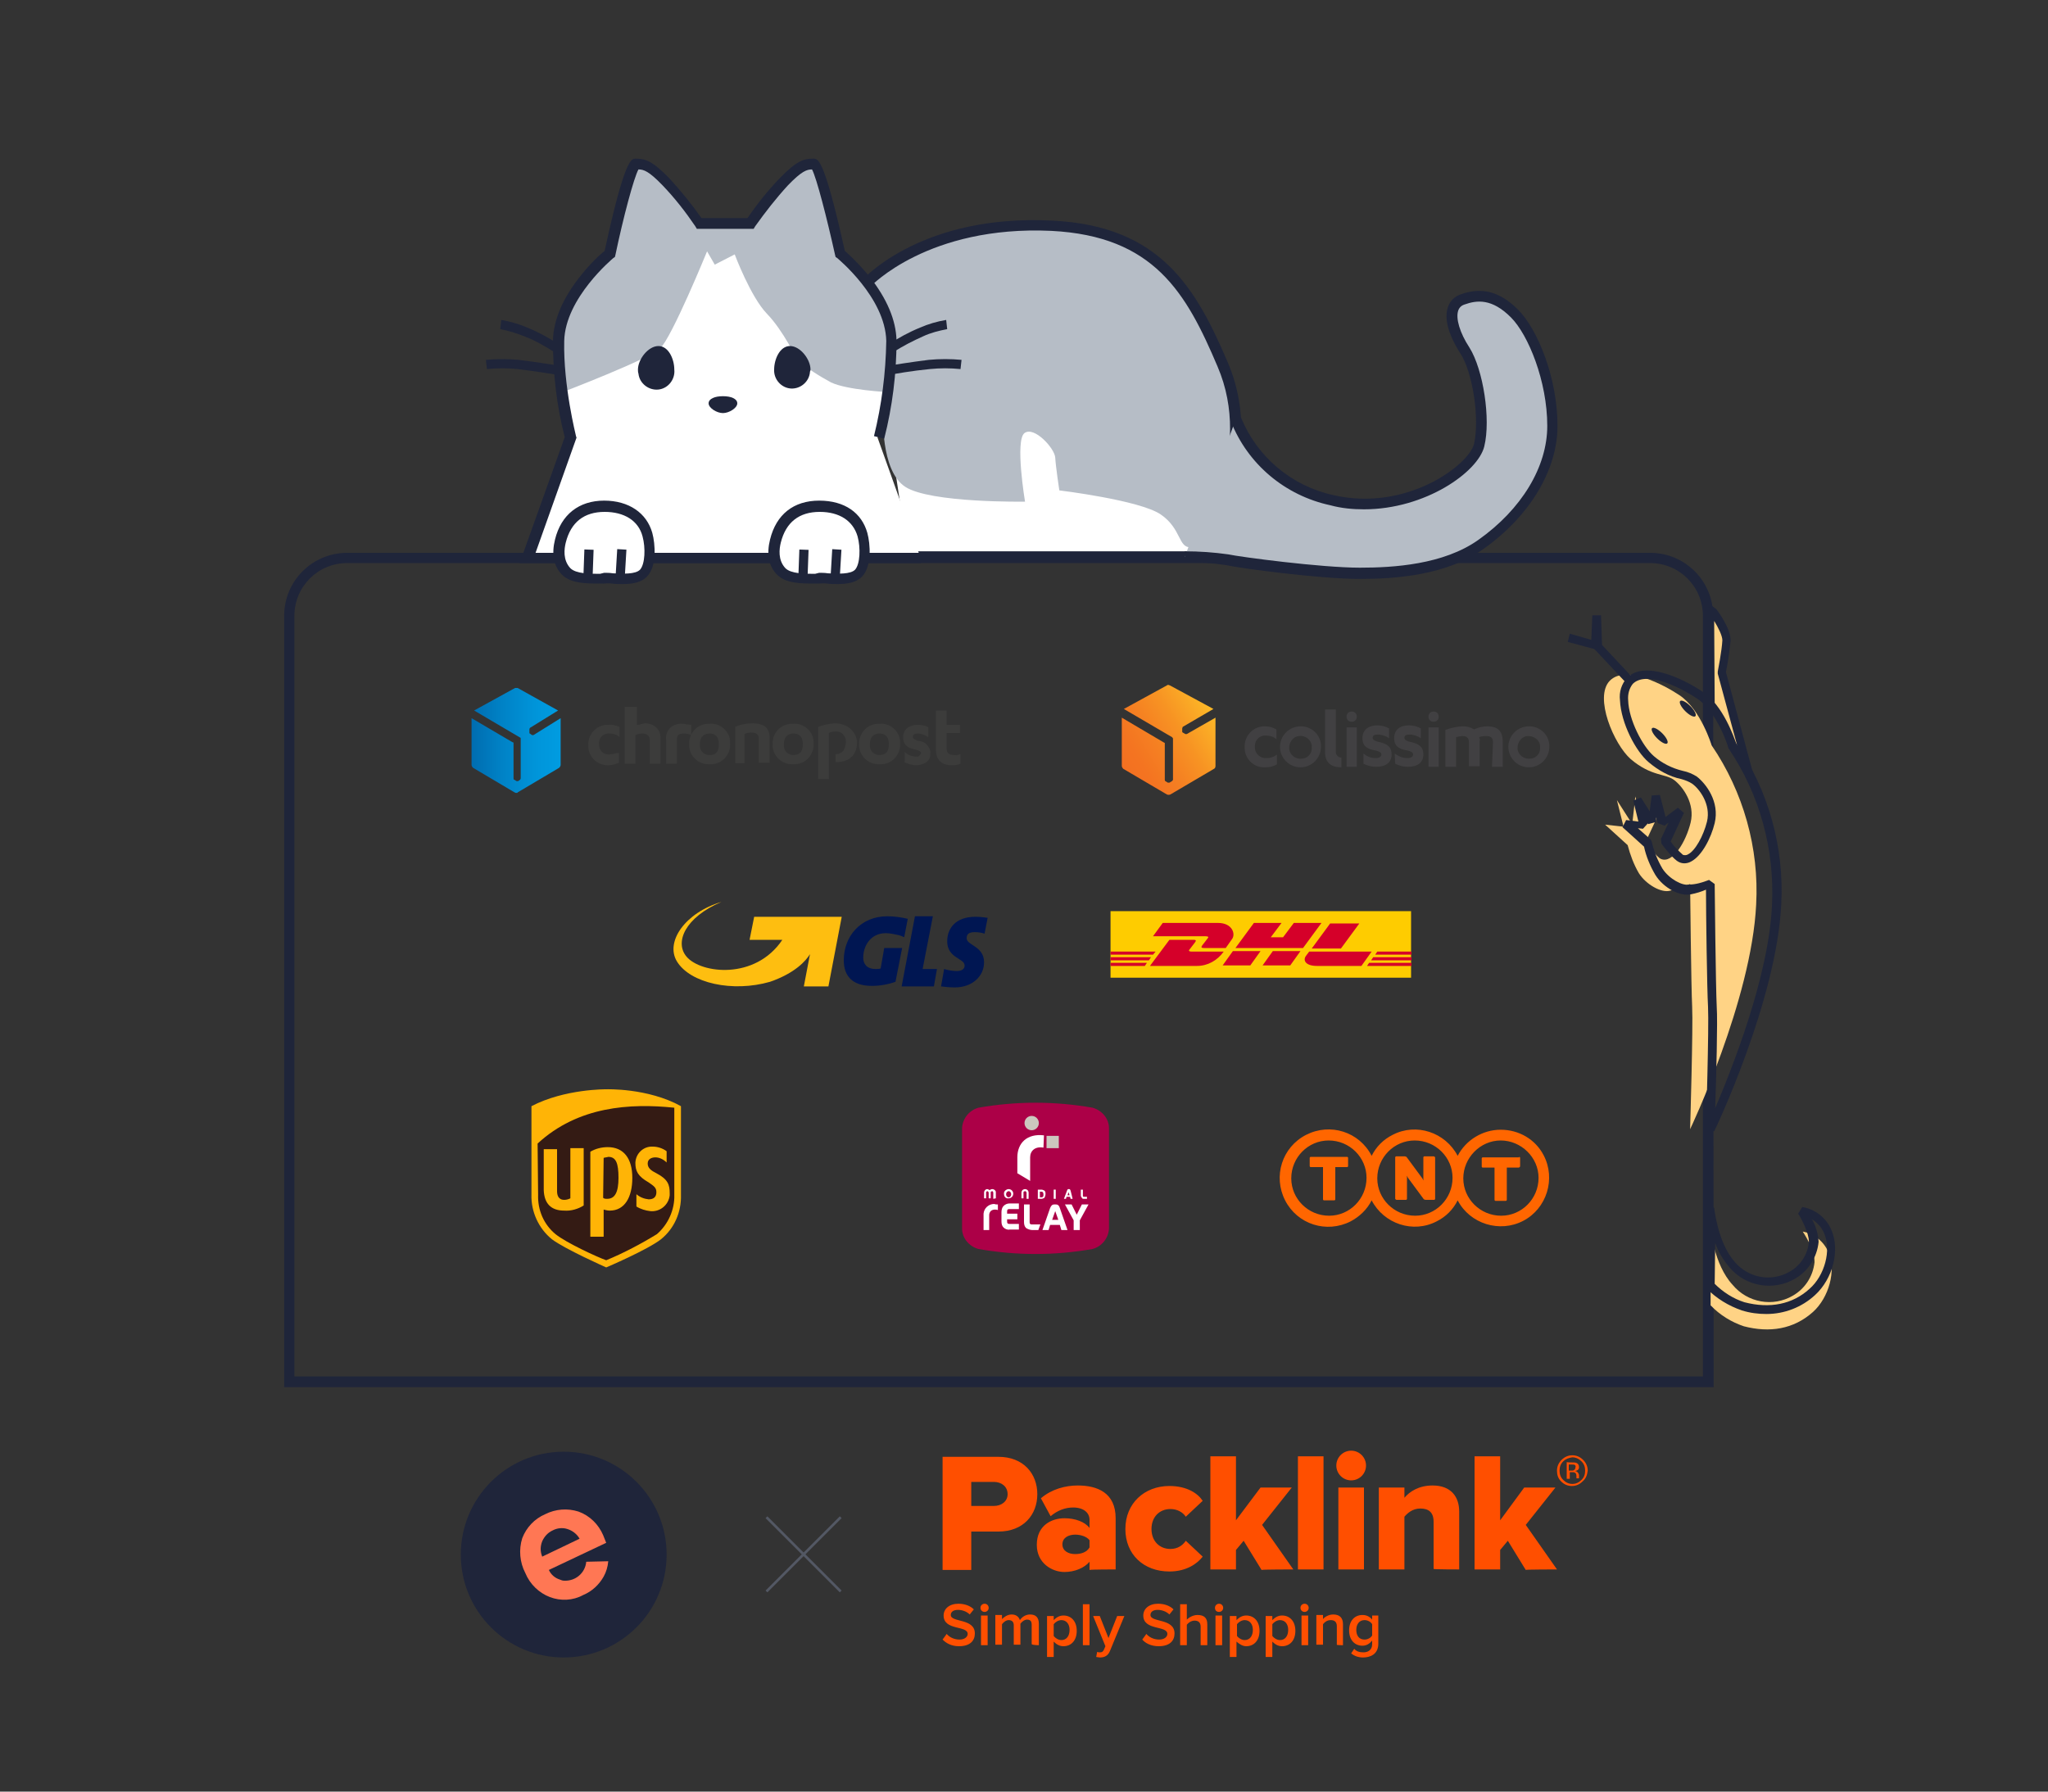 <?xml version="1.0" encoding="utf-8"?>
<!-- Generator: Adobe Illustrator 24.0.1, SVG Export Plug-In . SVG Version: 6.00 Build 0)  -->
<svg version="1.1" id="Calque_1" xmlns="http://www.w3.org/2000/svg" xmlns:xlink="http://www.w3.org/1999/xlink" x="0px" y="0px"
	 viewBox="0 0 400 350" style="enable-background:new 0 0 400 350;" xml:space="preserve">
<rect x="0" y="0" width="400" height="350" fill="#333333" stroke="none"/>
<style type="text/css">
	.st0{fill:#1F253A;}
	.st1{fill:#FFFFFF;}
	.st2{fill:#B6BDC6;}
	.st3{fill:none;}
	.st4{fill:#FFD385;}
	.st5{fill:url(#Shape_1_);}
	.st6{fill:#3C3C3B;}
	.st7{fill:#FF6600;}
	.st8{fill:#341B14;}
	.st9{fill:#FFB406;}
	.st10{fill:#AC0047;}
	.st11{fill:#CCC7BE;}
	.st12{fill:#FECC00;}
	.st13{fill:#D50029;}
	.st14{fill:url(#SVGID_1_);}
	.st15{fill:#414042;}
	.st16{fill:#001652;}
	.st17{fill-rule:evenodd;clip-rule:evenodd;fill:#001652;}
	.st18{fill-rule:evenodd;clip-rule:evenodd;fill:#FEBE10;}
	.st19{fill:#FF7754;}
	.st20{fill:none;stroke:#535864;stroke-width:0.5;stroke-miterlimit:10;}
	.st21{fill-rule:evenodd;clip-rule:evenodd;fill:#FF4F00;}
</style>
<title>service-expedition-boxtal</title>
<path class="st0" d="M334.7,271H55.5V120.3c0-6.8,5.5-12.3,12.3-12.3h254.5c6.8,0,12.3,5.5,12.3,12.3L334.7,271z M57.5,268.9h275.1
	V120.3c0-5.7-4.6-10.3-10.3-10.3H67.8c-5.7,0-10.3,4.6-10.3,10.3L57.5,268.9z"/>
<g id="chat">
	<path class="st0" d="M108.3,68.8c-1.9-1.2-3.8-2.3-5.9-3.1c-1.5-0.6-3.1-1.1-4.7-1.4l0.2-1.8c1.7,0.3,3.5,0.8,5.1,1.5
		c2.2,0.9,4.2,2,6.2,3.3L108.3,68.8z"/>
	<path class="st0" d="M108.7,73.2c0,0-4.3-0.7-7.6-1.1c-2-0.2-4-0.2-6,0l-0.2-1.8c2.1-0.2,4.3-0.2,6.4,0c3.3,0.4,7.6,1.1,7.7,1.1
		L108.7,73.2z"/>
	<path class="st1" d="M169.3,55.3c0,0,11.3-12.4,36.2-11.2c20.5,1,27.1,12.3,33.4,27.1c8,18.9-5.6,37.6-5.6,37.6h-55.9"/>
	<path class="st2" d="M172.5,80.8c0,0-0.6,11.1,4.3,14.3s23.4,2.9,23.4,2.9s-2-12-0.1-13.4s5.9,3,6,4.8s0.8,6.4,0.8,6.4
		s15.7,1.9,19.8,4.7s3.4,6.6,5.9,6.4s11.1-19.1,8.5-27.8s-4.8-17-10-22.6S218,45,209.5,44.4s-19-0.4-27.2,3.2c-4.7,2-9,4.6-13,7.7
		c0,0,3.3,3.5,4.1,7c0.8,4.2,1,8.4,0.5,12.6C173.4,77.7,172.5,80.8,172.5,80.8z"/>
	<path class="st0" d="M233.7,109.8h-56.5v-2.1h55.4c1.9-2.8,12.3-19.6,5.2-36.1c-6.1-14.4-12.4-25.5-32.5-26.5
		C181.3,44,170.1,55.9,170,56l-1.5-1.4c0.5-0.5,11.9-12.8,37-11.5c21.2,1,28.1,13.2,34.3,27.7c8.2,19.2-5.2,37.8-5.8,38.6
		L233.7,109.8z"/>
	<path id="corps" class="st1" d="M179.8,109l-8.4-23.5c1.6-6.2,2.4-12.5,2.4-18.9c-0.2-9-10-17-10-17s-3.8-17.5-5.1-17.5
		s-2.4-0.1-5.8,3.5c-2.4,2.5-4.5,5.3-6.5,8.1h-10.1c-1.9-2.9-4.1-5.6-6.5-8.1c-3.4-3.5-4.5-3.5-5.8-3.5S119,49.5,119,49.5
		s-9.8,7.9-10,17c0,6.4,0.8,12.7,2.4,18.9L103,109H179.8z"/>
	<path class="st2" d="M109.9,76.6c0,0,16.7-6.4,19-8.5s9.2-19,9.2-19l1.5,2.6l3.9-2c0,0,3.1,8.3,6.3,11.6s5.9,9,5.9,9
		c2,1.7,4.2,3.1,6.6,4.4c3.1,1.5,11.1,1.9,11.1,1.9s0.8-8.4,0.3-11.5s-3.6-9.5-6.3-12s-3-2.6-3.5-3.5s-2.3-10.2-2.9-11.9
		s-1.1-5.8-2.8-5.6c-1.7,0.2-6.6,4.9-7.9,6.5s-3.8,5.1-3.8,5.1h-10.1c0,0-4.4-6-6-7.7s-4-4.1-5.8-3.9c-1.8,0.2-2.5,5.1-2.8,6.1
		S119,49.5,119,49.5s-5.6,5.2-7.5,8.9c-1.8,3.5-2.6,7.5-2.4,11.5C109.4,73.1,109.9,76.6,109.9,76.6z"/>
	<path class="st0" d="M179.8,110h-78.3l8.8-24.6c-1.6-6.2-2.3-12.5-2.3-18.9c0.1-4,1.9-8.2,5.3-12.5c1.4-1.8,3-3.5,4.8-5
		c3.9-18,5.2-18,6-18h0.1c1.7,0,3.1,0.3,6.5,3.8c2.3,2.5,4.4,5.1,6.3,7.8h9c1.9-2.8,4-5.4,6.3-7.8c3.4-3.5,4.8-3.8,6.5-3.8h0.1
		c0.9,0,2.1,0,6.1,18c1.7,1.5,3.3,3.2,4.8,5c3.4,4.3,5.2,8.5,5.3,12.5c0,6.5-0.8,12.9-2.4,19.2l-2-0.5c1.5-6.1,2.3-12.3,2.4-18.6
		c-0.2-8.5-9.5-16.1-9.6-16.2l-0.3-0.2l-0.1-0.4c-1.6-7.2-3.6-15-4.5-16.7c-1,0-2,0.3-4.7,3.1c-2.3,2.5-4.4,5.2-6.4,8l-0.3,0.5
		h-11.1l-0.3-0.5c-1.9-2.8-4-5.5-6.4-8c-2.7-2.8-3.7-3.1-4.7-3.1c-0.9,1.6-3,9.5-4.5,16.7l-0.1,0.4l-0.3,0.2
		c-0.1,0.1-9.4,7.8-9.6,16.2c-0.2,8.8,2.3,18.5,2.3,18.6l0.1,0.3l-8,22.5h75.4L179.8,110z"/>
	<path class="st0" d="M174.5,68.8l-1-1.5c2-1.3,4-2.4,6.2-3.3c1.6-0.7,3.3-1.2,5.1-1.5l0.2,1.8c-1.6,0.3-3.2,0.7-4.7,1.4
		C178.3,66.6,176.3,67.6,174.5,68.8z"/>
	<path class="st0" d="M174.1,73.2l-0.3-1.8c0,0,4.3-0.7,7.6-1.1c2.1-0.2,4.3-0.2,6.4,0l-0.2,1.8c-2-0.2-4-0.2-6,0
		C178.4,72.4,174.2,73.1,174.1,73.2z"/>
	<g id="oeil-droit-chat">
		<path id="pupille" class="st0" d="M124.6,72.2c0-2,2-4.6,4-4.6s3.1,2.6,3.1,4.6c0.2,1.9-1.2,3.7-3.1,3.9c-1.9,0.2-3.7-1.2-3.9-3.1
			C124.6,72.7,124.6,72.4,124.6,72.2L124.6,72.2z"/>
	</g>
	<g id="oeil-droit-chat-2">
		<path id="pupille-2" class="st0" d="M158.3,72.2c0-2-2-4.6-4-4.6s-3.1,2.6-3.1,4.6c-0.1,1.9,1.4,3.6,3.3,3.7
			c1.9,0.1,3.6-1.4,3.7-3.3C158.3,72.4,158.3,72.3,158.3,72.2L158.3,72.2z"/>
	</g>
	<path class="st0" d="M138.4,78.8c0-0.9,1.2-1.4,2.8-1.4s2.8,0.5,2.8,1.4s-1.6,1.9-2.8,1.9S138.4,79.7,138.4,78.8z"/>
	<path class="st2" d="M231.4,108.8c2.8,0,5.5,0.2,8.3,0.6c2.6,0.6,18.3,2.6,25.9,2.6s16.9-0.8,23.7-5.6c8.2-5.8,14-14.3,14-23.1
		s-3.7-18.2-7.4-21.9s-6.8-4-10.2-2.8s-2.2,5.9,0.4,10s4,13.6,2.8,18.5s-14.3,14.1-28.9,10.7c-8.4-1.8-15.4-7.7-18.7-15.7"/>
	<path class="st0" d="M265.6,113.1c-7.8,0-23.6-2.1-26.1-2.7c-2.7-0.4-5.4-0.6-8.1-0.6v-2.1c2.8,0,5.7,0.2,8.5,0.6
		c2.3,0.5,18.1,2.6,25.7,2.6c6.6,0,16.3-0.6,23.1-5.4c8.5-6,13.5-14.3,13.5-22.3c0-8.7-3.7-17.8-7.1-21.2c-3.7-3.7-6.6-3.4-9.1-2.5
		c-0.6,0.2-1,0.6-1.2,1.2c-0.5,1.5,0.3,4.3,2.2,7.2c2.7,4.3,4.2,14,2.9,19.3c-1.2,5-11.5,12.3-23.5,12.3c-2.2,0-4.4-0.2-6.6-0.8
		c-8.8-1.9-16.1-8-19.4-16.4l2-0.7c3.1,7.6,9.8,13.3,17.9,15.1c14.5,3.4,26.7-6,27.6-10c1.1-4.8-0.2-13.9-2.7-17.7
		c-1.1-1.7-3.5-5.9-2.4-9c0.4-1.2,1.3-2.1,2.5-2.5c4.2-1.5,7.7-0.5,11.2,3c3.8,3.8,7.7,13.3,7.7,22.7c0,8.6-5.4,17.6-14.4,24
		C282.6,112.4,272.5,113.1,265.6,113.1z"/>
	<path class="st1" d="M109.4,105.6c1.1-4.2,3.9-6.8,8.6-6.8s7.5,2.4,8.4,5.6c0.6,2.2,0.7,6-0.7,7.5s-5.4,1-7.8,1s-5.8,0.2-7.4-1.4
		C109.2,109.9,108.8,107.7,109.4,105.6z"/>
	<path class="st0" d="M121.6,114.1c-0.7,0-1.4,0-2.1-0.1s-1.1,0-1.6,0h-0.8c-2.5,0-5.6,0-7.3-1.7s-2.1-4.1-1.4-6.9l0,0
		c1.2-4.9,4.7-7.6,9.6-7.6c4.8,0,8.3,2.4,9.4,6.3c0.6,2.2,0.9,6.5-1,8.5C125.3,113.8,123.5,114.1,121.6,114.1z M118,111.9
		c0.5,0,1.1,0,1.7,0.1c2,0.1,4.4,0.2,5.3-0.7c1-1.1,1.1-4.3,0.5-6.5c-0.8-3.1-3.6-4.8-7.4-4.8c-4,0-6.6,2-7.6,6
		c-0.3,1.2-0.6,3.4,0.9,5c1.1,1.1,3.8,1.1,5.8,1.1L118,111.9z"/>
	<path class="st1" d="M151.4,105.6c1.1-4.2,3.9-6.8,8.6-6.8s7.5,2.4,8.4,5.6c0.6,2.2,0.7,6-0.7,7.5s-5.4,1-7.8,1s-5.8,0.2-7.4-1.4
		C151.2,109.9,150.8,107.7,151.4,105.6z"/>
	<path class="st0" d="M163.6,114.1c-0.7,0-1.4,0-2.1-0.1s-1.1,0-1.6,0h-0.8c-2.5,0-5.6,0-7.3-1.7s-2.1-4.1-1.4-6.9l0,0
		c1.2-4.9,4.6-7.6,9.6-7.6s8.3,2.4,9.4,6.3c0.6,2.2,0.9,6.5-1,8.5C167.3,113.8,165.5,114.1,163.6,114.1z M160,111.9
		c0.5,0,1.1,0,1.7,0.1c2,0.1,4.4,0.2,5.3-0.7c1-1.1,1.1-4.3,0.5-6.5c-0.9-3.1-3.6-4.8-7.4-4.8c-4,0-6.6,2-7.6,6
		c-0.3,1.2-0.6,3.4,0.9,5c1.1,1.1,3.8,1.1,5.8,1.1L160,111.9z"/>
	<line class="st3" x1="115.1" y1="107.4" x2="114.9" y2="112.9"/>
	
		<rect x="112.2" y="109.2" transform="matrix(3.629491e-02 -0.999 0.999 3.629491e-02 0.772 221.057)" class="st0" width="5.6" height="1.8"/>
	<line class="st3" x1="121.4" y1="107.4" x2="121.1" y2="112.9"/>
	
		<rect x="118.5" y="109.3" transform="matrix(5.948066e-02 -0.998 0.998 5.948066e-02 4.089 224.622)" class="st0" width="5.6" height="1.8"/>
	<line class="st3" x1="157.1" y1="107.4" x2="156.9" y2="112.9"/>
	
		<rect x="154.2" y="109.2" transform="matrix(3.629491e-02 -0.999 0.999 3.629491e-02 41.234 263.031)" class="st0" width="5.6" height="1.8"/>
	<line class="st3" x1="163.4" y1="107.4" x2="163.1" y2="112.9"/>
	
		<rect x="160.5" y="109.3" transform="matrix(5.948066e-02 -0.998 0.998 5.948066e-02 43.585 266.55)" class="st0" width="5.6" height="1.8"/>
</g>
<g id="lezard">
	<path class="st4" d="M341.7,151.4l-5.4-20c0.4-2,0.7-4.1,0.9-6.2c0.1-2-2.6-5.6-2.6-5.6l-0.7-0.5l0.1,18.5"/>
	<path class="st0" d="M340.9,151.6l-5.4-20v-0.4c0,0,0.8-4.1,0.9-6.1c0-0.9-0.8-2.5-1.6-3.8l0.1,16.3h-1.7l-0.1-18.5l1.3-0.7
		l0.7,0.5l0.2,0.2c0.3,0.4,2.8,3.8,2.7,6.1c-0.2,2-0.5,4.1-0.9,6.1l5.3,19.8L340.9,151.6z"/>
	<path class="st4" d="M334.3,145.6c0,0-2.1-7-6.3-9.8c-3-2-10.5-6-13.6-2.8s0.8,12.4,4.1,15.3c4,3.4,6.8,2.8,8.5,4.1
		s4.1,4.6,3.2,8.3s-3.5,8.1-5.8,7.1c-0.8-0.3-3-3.3-3-3.3l2.8-6l-3.4,2.6l-1.4-5.5l-0.6,5.4l-3-4.7l1.3,5.2l-3.6-0.4l4.4,4
		c0.5,1.9,1.2,3.8,2.2,5.5c1.4,2.2,4.4,3.9,6.1,3.4c1.3-0.4,2.6-0.8,3.9-1.3c0,0,0.2,20.1,0.4,24s-0.4,23.9-0.4,23.9
		s12-25.2,12.9-43.9C343.6,165.7,340.5,154.7,334.3,145.6z"/>
	<path class="st0" d="M334.8,221l-1.6-0.4c0-0.2,0.6-20,0.4-23.9c-0.2-3.4-0.4-18.4-0.4-22.9c-0.9,0.4-1.9,0.7-2.9,0.9
		c-2.1,0.5-5.4-1.2-7-3.8c-1-1.7-1.8-3.6-2.2-5.5l-4.2-3.8l0.7-1.4l2.4,0.3l-1-4.1l1.5-0.6l1.7,2.7l0.4-3.1l1.6-0.1l1.1,4.3l2.4-1.8
		l1.2,1l-2.6,5.6c0.7,1,1.5,1.8,2.4,2.6c0.3,0.1,0.7,0.1,1-0.1c1.4-0.7,3-3.6,3.7-6.4c0.8-3.4-1.5-6.4-2.9-7.4
		c-0.6-0.4-1.4-0.7-2.1-0.9c-2.4-0.5-4.5-1.7-6.4-3.3c-2.5-2.1-5.4-7.6-5.6-12.1c-0.2-1.6,0.3-3.2,1.4-4.4
		c3.4-3.4,10.8,0.1,14.7,2.7c4.1,2.7,6.2,9.1,6.6,10.1c6.3,9.2,9.4,20.3,8.8,31.5C347,195.4,335,220.7,334.8,221z M333.8,171.9
		l1.1,0.8c0,0.2,0.2,20.1,0.4,24c0.2,2.8-0.1,13.7-0.3,19.8c3.3-7.8,10.5-25.8,11.1-39.8c0.5-10.8-2.4-21.5-8.5-30.5l-0.1-0.3
		c0-0.1-2.1-6.8-6-9.4s-10.1-5.4-12.6-2.9c-0.7,0.9-1,2-0.9,3.2c0.1,3.8,2.8,9,5,10.9c1.6,1.4,3.6,2.4,5.7,2.9
		c1,0.2,1.9,0.6,2.7,1.1c1.8,1.4,4.5,4.9,3.5,9.1c-0.7,2.9-2.5,6.4-4.6,7.5c-0.7,0.4-1.6,0.5-2.4,0.1c-0.9-0.4-2.7-2.6-3.4-3.6
		l-0.1-0.9l1.5-3.2l-0.8,0.6l-1.3-0.5l-0.3-1.1l-0.1,0.9l-1.5,0.4l-0.1-0.2v0.1l-0.9,1l-1-0.1l2.5,2.2l0.2,0.4
		c0.4,1.8,1.1,3.6,2.1,5.3c1.3,2,3.9,3.4,5.2,3.1C331.2,172.8,332.5,172.4,333.8,171.9L333.8,171.9z"/>
	<path class="st4" d="M334.1,239.9c0,0,0.6,7.1,4.3,11.1c2.9,3.5,7.9,4.4,11.8,2.1c2.4-1.4,3.9-3.8,4.2-6.5c0.1-2.5-2.3-6-2.3-6
		c2.2,0.4,4.1,1.9,5,4c1.6,3.6,0.1,8.9-3,11.7c-3.8,3.4-8.5,4.1-13.5,2.8c-2.4-0.8-4.7-2.2-6.5-4.1L334.1,239.9z"/>
	<path class="st0" d="M345,256.7c-1.6,0-3.2-0.2-4.8-0.7c-2.6-0.9-4.9-2.3-6.9-4.3l-0.2-0.6V236l1.7-0.1c0,0.1,0.7,6.9,4,10.6
		c2.7,3.2,7.2,4,10.8,1.9c2.1-1.2,3.5-3.4,3.7-5.8c0-1.8-1.5-4.6-2.1-5.5l0.8-1.3c2.5,0.4,4.7,2.1,5.7,4.5c1.7,3.9,0.3,9.5-3.2,12.7
		C351.9,255.4,348.5,256.7,345,256.7z M334.9,250.8c1.6,1.6,3.6,2.9,5.8,3.6c5,1.3,9.4,0.4,12.7-2.6c3-2.6,4.3-7.6,2.9-10.8
		c-0.5-1.2-1.3-2.1-2.4-2.8c0.8,1.4,1.2,2.9,1.3,4.4c-0.3,3-2,5.7-4.6,7.2c-4.3,2.5-9.7,1.5-12.8-2.2c-1.2-1.4-2.2-3-2.8-4.8
		L334.9,250.8z"/>
	<polygon class="st0" points="317.5,133.3 311.5,126.9 311.4,126.8 311.4,126.8 306.2,125.4 306.6,123.8 310.8,125 311,120.2 
		312.7,120.2 312.9,126 318.7,132.2 	"/>
	
		<ellipse transform="matrix(0.707 -0.707 0.707 0.707 -6.652 271.353)" class="st0" cx="324.2" cy="143.7" rx="0.7" ry="2.1"/>
	
		<ellipse transform="matrix(0.707 -0.707 0.707 0.707 -1.301 273.68)" class="st0" cx="329.7" cy="138.4" rx="0.7" ry="2.1"/>
</g>
<g id="_01_Particles_02_Logos_Carriers_Default_chronopost-2">
	<g id="chronopost">
		
			<linearGradient id="Shape_1_" gradientUnits="userSpaceOnUse" x1="-829.781" y1="1336.007" x2="-829.011" y2="1336.007" gradientTransform="matrix(22.83 0 0 27.39 19035.91 -36448.57)">
			<stop  offset="0" style="stop-color:#006CAF"/>
			<stop  offset="0.33" style="stop-color:#0081C5"/>
			<stop  offset="0.73" style="stop-color:#0095DA"/>
			<stop  offset="1" style="stop-color:#009CE1"/>
		</linearGradient>
		<path id="Shape" class="st5" d="M104.2,143.6h-0.3l-0.4-0.3c-0.1,0-0.1-0.1-0.1-0.1l0,0l0,0v-0.7c0-0.1,0-0.1,0.1-0.3l5.5-3.4
			l-7.9-4.4h-0.5l-8,4.4l9,5.3c0.1,0,0.1,0.1,0.1,0.3v7.6c0,0.1,0,0.1-0.1,0.3l-0.4,0.3h-0.3l-0.5-0.3c-0.1,0-0.1-0.1-0.1-0.3v-6.8
			c0-0.1,0-0.1-0.1-0.2c0,0-0.1,0-0.1,0l0,0l-8-4.7v9.1c0,0.2,0.1,0.4,0.3,0.6l8.1,4.8c0.1,0,0.1,0.1,0.3,0.1s0.3,0,0.3-0.1l8.1-4.8
			c0.2-0.2,0.3-0.4,0.3-0.6v-9.1L104.2,143.6"/>
		<g>
			<path class="st6" d="M186.3,147.5c-0.9,0-1.4-0.4-1.4-1.2v-3.1h2.6v-1.6h-2.6v-2.8h-2.1v7.6c0,2.1,1.1,3.1,3.2,3.1
				c0.6,0,1.1-0.1,1.6-0.3v-1.9C187.2,147.5,186.7,147.6,186.3,147.5z"/>
			<path class="st6" d="M138.6,141.4h-0.4c-2.1,0.1-3.7,1.9-3.6,4c0,0.1,0,0.2,0,0.3c0,0,0,0,0,0c0.1,2.1,1.9,3.7,4,3.6h0.4
				c2.1-0.1,3.7-1.9,3.6-4c0-0.1,0-0.2,0-0.4c0,0,0,0,0-0.1C142.5,142.9,140.7,141.2,138.6,141.4z M138.6,147.5h-0.2
				c-1.1-0.1-1.8-1-1.7-2.1c0-1.4,0.7-2.1,1.9-2.1h0c1.2,0,1.8,0.7,1.8,2.1S139.9,147.5,138.6,147.5z"/>
			<path class="st6" d="M154.9,141.4h-0.4c-2.1,0.1-3.7,1.9-3.6,4c0,0.1,0,0.2,0,0.3c0,0,0,0,0,0c0.1,2.1,1.9,3.7,4,3.6h0.4
				c2.1-0.1,3.7-1.9,3.6-4c0-0.1,0-0.2,0-0.4c0,0,0,0,0-0.1C158.8,142.9,157,141.2,154.9,141.4z M155,147.5h-0.2
				c-1.1-0.1-1.8-1-1.7-2.1c0-1.4,0.7-2.1,1.9-2.1h0c1.2,0,1.8,0.7,1.8,2.1S156.2,147.5,155,147.5z"/>
			<path class="st6" d="M171.8,141.4h-0.4c-2.1,0.1-3.7,1.9-3.6,4c0,0.1,0,0.2,0,0.3c0,0,0,0,0,0c0.1,2.1,1.9,3.7,4,3.6h0.4
				c2.1-0.1,3.7-1.9,3.6-4c0-0.1,0-0.2,0-0.4c0,0,0,0,0-0.1C175.7,142.9,173.9,141.2,171.8,141.4z M171.8,147.5h-0.2
				c-1.1-0.1-1.8-1-1.7-2.1c0-1.4,0.7-2.1,1.9-2.1h0c1.2,0,1.8,0.7,1.8,2.1S173,147.5,171.8,147.5z"/>
			<path class="st6" d="M118.8,141.6c-0.1,0-0.2,0-0.3,0c-2.1,0.1-3.7,1.9-3.6,4c0,0.1,0,0.2,0,0.3c0,0,0,0,0,0
				c0.1,2.1,1.9,3.7,4,3.6h0c0.6,0,1.2-0.2,1.7-0.4h0.1l0.2-0.1v-1.9c-0.2,0-0.5,0-0.7,0.1c-0.4,0.1-0.8,0.1-1.1,0.2
				c-0.1,0-0.2,0-0.4,0c0,0,0,0,0,0c-1-0.1-1.8-1-1.7-2.1c0-0.1,0-0.2,0-0.3c0,0,0,0,0,0c0.1-1.1,1-1.8,2.1-1.7
				c0.7,0,1.4,0.2,1.9,0.7v-2C120.2,141.7,119.5,141.5,118.8,141.6z"/>
			<path class="st6" d="M126.2,141.3c-0.4,0-0.8,0.1-1.1,0.2c-0.2,0.1-0.5,0.1-0.7,0.1v-3.5H122v11.1h2.1v-5.6
				c0.4-0.2,0.9-0.3,1.4-0.3c0.9,0,1.4,0.5,1.4,1.2v4.7l2.1,0v-4.7c0-0.1,0-0.2,0-0.3C129.1,142.6,127.8,141.4,126.2,141.3z"/>
			<path class="st6" d="M135,141.6c-0.3,0-0.7-0.1-1-0.1c-0.2-0.1-0.5-0.1-0.7-0.1c-0.8-0.1-1.7,0.2-2.3,0.7c-0.7,0.6-1,1.5-0.9,2.4
				v4.7h2.1h0v-4.7c0-0.9,0.4-1.2,1.4-1.2c0.5,0,1,0.1,1.4,0.3V141.6z"/>
			<path class="st6" d="M163,141.3c-1.1,0.1-2.2,0.3-3.2,0.7v10.2h2.1v-9c0.3-0.2,0.8-0.3,1.2-0.3c0.1,0,0.2,0,0.4,0c0,0,0,0,0,0
				c1,0.1,1.8,1,1.7,2.1c0,0.6-0.2,1.2-0.5,1.7c-0.4,0.4-1,0.7-1.5,0.6v1.6c2.7,0,4.2-1.4,4.2-4C167.2,142.9,165.5,141.3,163,141.3z
				"/>
			<path class="st6" d="M179.2,144.7c-0.8-0.3-0.9-0.5-0.9-0.7c0-0.5,0.3-0.7,0.9-0.7c0.8,0,1.5,0.3,2.1,0.7v-1.9
				c-0.6-0.4-1.4-0.5-2.1-0.5c-0.7,0-1.4,0.2-2,0.6c-0.5,0.4-0.8,1.1-0.8,1.8c0,1.4,0.7,2.1,2.3,2.4c0.9,0.2,1.2,0.5,1.2,0.7
				c0,0,0,0,0,0c-0.1,0.4-0.5,0.8-0.9,0.7c-0.9,0-1.7-0.3-2.3-0.9v1.9h-0.2c0.7,0.4,1.4,0.6,2.2,0.7h0c1.5,0,3.1-0.6,3-2.3
				c0.1-0.6-0.2-1.2-0.6-1.6C180.7,145,180,144.8,179.2,144.7z"/>
			<path class="st6" d="M147.1,141.3c-1.2,0-2.4,0.2-3.5,0.7v7.1h1.8v-5.7c0.4-0.2,0.9-0.3,1.4-0.3c0.9,0,1.4,0.4,1.4,1.2v4.7h2.1
				v-4.7c0.1-0.9-0.2-1.8-0.9-2.4C148.8,141.5,147.9,141.3,147.1,141.3z"/>
		</g>
	</g>
</g>
<g>
	<g>
		<path class="st7" d="M293.1,220.7c-3.5,0-6.8,2-8.4,5.1c-2.4-4.6-8.1-6.5-12.7-4.1c-1.8,0.9-3.2,2.3-4.1,4.1
			c-2.4-4.7-8.1-6.5-12.8-4.1c-4.7,2.4-6.5,8.1-4.1,12.8s8.1,6.5,12.8,4.1c1.7-0.9,3.2-2.3,4.1-4.1c2.4,4.6,8.1,6.5,12.7,4.1
			c1.8-0.9,3.2-2.3,4.1-4.1c2.4,4.6,8.2,6.4,12.8,4c4.6-2.4,6.4-8.2,4-12.8C299.9,222.6,296.7,220.7,293.1,220.7 M259.6,237.5
			c-4.1,0-7.4-3.3-7.4-7.3c0-4.1,3.3-7.4,7.3-7.4c4.1,0,7.4,3.3,7.4,7.3c0,0,0,0,0,0C266.9,234.2,263.6,237.5,259.6,237.5
			 M276.4,237.5c-4.1,0-7.4-3.3-7.4-7.3c0-4.1,3.3-7.4,7.3-7.4c4.1,0,7.4,3.3,7.4,7.3c0,0,0,0,0,0
			C283.7,234.2,280.4,237.5,276.4,237.5 M293.2,237.5c-4.1,0-7.4-3.3-7.4-7.3s3.3-7.4,7.3-7.4s7.4,3.3,7.4,7.3c0,0,0,0,0,0
			C300.5,234.2,297.2,237.5,293.2,237.5"/>
		<path class="st7" d="M263.1,226c0.1,0,0.2,0.1,0.2,0.2v1.6c0,0.1-0.1,0.2-0.2,0.2h-1.8c-0.2,0-0.3,0-0.5,0v6.3
			c0,0.1-0.1,0.2-0.2,0.2h-2c-0.1,0-0.2-0.1-0.2-0.2v-6.3c-0.1,0-0.2,0-0.4,0h-2c-0.1,0-0.2-0.1-0.2-0.2v-1.6c0-0.1,0.1-0.2,0.2-0.2
			L263.1,226z"/>
		<path class="st7" d="M296.7,226c0.1,0,0.2,0.1,0.2,0.2c0,0,0,0,0,0v1.6c0,0.1,0,0.1-0.1,0.2c0,0-0.1,0.1-0.2,0.1h-1.8h-0.5v6.3
			c0,0.1-0.1,0.2-0.2,0.2h-2c-0.1,0-0.2-0.1-0.2-0.2v-6.3c-0.1,0-0.2,0-0.4,0h-1.9c-0.1,0-0.2-0.1-0.2-0.2v-1.6
			c0-0.1,0.1-0.2,0.2-0.2H296.7z"/>
		<path class="st7" d="M280,225.9c0.1,0,0.1,0,0.2,0.1c0.1,0,0.1,0.1,0.1,0.2v8c0,0.1-0.1,0.2-0.2,0.2h-1.7c-0.1,0-0.2-0.1-0.3-0.1
			l-3.1-4.2c-0.1-0.1-0.1-0.3-0.2-0.4v4.5c0,0.1-0.1,0.2-0.2,0.2h-1.8c-0.1,0-0.1,0-0.2-0.1c-0.1,0-0.1-0.1-0.1-0.2v-8
			c0-0.1,0.1-0.2,0.2-0.2h1.7c0.1,0,0.2,0.1,0.3,0.1l3.1,4.2c0.1,0.1,0.1,0.3,0.2,0.4v-4.5c0-0.1,0.1-0.2,0.2-0.2L280,225.9"/>
	</g>
	<g id="ups">
		<path class="st8" d="M118.4,247.3c0.3-0.2,8.1-3.4,10.5-5.5c2.5-2.1,3.9-5.3,3.8-8.6v-16.6h-0.2c-6.2-3.2-13.7-3.1-14.1-3.1
			s-7.9-0.2-14.1,3.1h-0.2v16.8c-0.1,3.3,1.3,6.5,3.8,8.6C110.4,243.9,118.1,247.3,118.4,247.3"/>
		<path class="st9" d="M118.4,247.6c0,0-8.1-3.6-10.6-5.5c-2.6-2.1-4.1-5.4-4-8.7v-17.3c6.5-3.4,14.6-3.3,14.6-3.3s8.1-0.3,14.6,3.3
			v17.3c0.1,3.4-1.3,6.6-3.9,8.7C126.4,244.2,118.4,247.6,118.4,247.6 M105.1,233.4c-0.1,3,1.1,5.8,3.4,7.7c2.1,1.7,8.2,4.5,9.9,5.1
			c3.4-1.4,6.8-3.2,9.9-5.1c2.2-1.9,3.5-4.8,3.4-7.7v-17c-8.6-0.9-18.8-0.3-26.7,7L105.1,233.4L105.1,233.4z"/>
		<path class="st9" d="M126.7,231c1,0.7,1.5,1,1.5,1.9s-0.5,1.4-1.5,1.4c-0.9-0.1-1.7-0.4-2.4-1v2.4c0.8,0.5,1.8,0.8,2.7,0.9
			c1.9,0.2,3.6-1.2,3.8-3.1c0-0.1,0-0.2,0-0.4c0-1.6-0.3-2.7-2.6-3.9c-1-0.5-1.7-1-1.7-1.9s0.8-1.2,1.5-1.2c0.8,0,1.6,0.4,2.2,1
			v-2.2c-0.8-0.6-1.8-0.9-2.7-0.9c-1.8-0.1-3.3,1.3-3.4,3.1c0,0,0,0.1,0,0.1C124.1,228.8,124.6,229.8,126.7,231 M117.9,236.3
			c0.4,0.1,0.8,0.2,1.2,0.2c2.9,0,4.4-2.6,4.4-6.4s-1.7-6-4.8-6c-1.2,0-2.4,0.3-3.4,0.9v16.6h2.6L117.9,236.3L117.9,236.3z
			 M117.9,226.2c0.3-0.1,0.6-0.1,0.9-0.2c1.5,0,2,1.2,2,4.1c0,2.8-0.7,4.1-2.2,4.1c-0.3,0-0.6,0-0.8-0.2L117.9,226.2L117.9,226.2z
			 M110.2,236.5c1.3,0.1,2.7-0.3,3.8-1v-11.2h-2.6v9.8c-0.4,0.2-0.8,0.3-1.2,0.3c-1.2,0-1.4-1-1.4-1.7v-8.2h-2.6v8
			C106.3,235.1,107.6,236.5,110.2,236.5"/>
	</g>
	<g id="Calque_2_1_">
		<g id="Calque_1-2">
			<path class="st10" d="M216.6,240c-0.1,1.9-1.4,3.5-3.2,4c-7.4,1.3-14.9,1.3-22.3,0c-1.8-0.5-3.2-2.1-3.2-4v-19.6
				c0.1-1.9,1.4-3.5,3.2-4c7.4-1.3,14.9-1.3,22.3,0c1.8,0.5,3.2,2.1,3.2,4V240z"/>
			<path class="st1" d="M203.8,224.2c-1.6-0.3-2.6,0.6-2.6,1.9v4.6l-2.5-1.5v-3.1c0-2.8,1.9-4.7,5.2-4.3L203.8,224.2z"/>
			<rect x="204.4" y="221.9" class="st11" width="2.4" height="2.4"/>
			<path class="st1" d="M192.1,240.3h1.1v-2.9c0-0.3,0.1-0.6,0.3-0.8c0.2-0.2,0.5-0.3,0.8-0.3c0.2,0,0.4,0,0.6,0.1v-1.1
				c-0.2,0-0.5,0-0.7-0.1l0,0c-1.1,0-2,0.8-2.1,1.9c0,0.1,0,0.2,0,0.2L192.1,240.3z"/>
			<path class="st1" d="M196,239.8c-0.3-0.3-0.4-0.7-0.4-1.2l0,0v-1.8c0-0.4,0.1-0.9,0.4-1.2l0,0c0.3-0.3,0.7-0.5,1.2-0.5h1.8v1.1
				h-1.8c-0.1,0-0.3,0-0.4,0.1l0,0c-0.1,0.1-0.1,0.3-0.1,0.4l0,0v0.4h2v1.1h-2v0.4c0,0.1,0,0.3,0.1,0.4l0,0c0.1,0.1,0.3,0.1,0.4,0.1
				h1.8v1.1h-1.8C196.8,240.3,196.3,240.1,196,239.8L196,239.8z"/>
			<path class="st1" d="M200.4,239.9c-0.3-0.3-0.4-0.7-0.4-1.2l0,0v-3.4h1.1v3.4c0,0.1,0,0.3,0.1,0.4l0,0c0.1,0.1,0.2,0.1,0.4,0.1
				h1.6l-0.4,1.1h-1.2C201.2,240.3,200.7,240.1,200.4,239.9L200.4,239.9z"/>
			<path class="st1" d="M209.7,240.3v-1.9l-1.7-3.1h1.3l1,2l1-2h1.3l-1.7,3.1v1.9H209.7z"/>
			<path class="st1" d="M207,236c-0.2-0.7-0.6-0.7-0.8-0.7h-0.3c-0.2,0-0.5,0-0.8,0.7c-0.4,1.1-1.5,4.3-1.5,4.3h1.2l0.3-1h1.9l0.3,1
				h1.2L207,236z M205.5,238.3l0.6-1.7l0.6,1.7H205.5z"/>
			<path class="st1" d="M209.1,232.6c-0.1-0.3-0.2-0.3-0.3-0.3h-0.1c-0.1,0-0.2,0-0.3,0.3l-0.6,1.6h0.4l0.1-0.4h0.7l0.1,0.4h0.4
				L209.1,232.6z M208.5,233.5l0.2-0.6l0.2,0.6H208.5z"/>
			<path class="st1" d="M194,234.2V233c0-0.1-0.1-0.3-0.2-0.3c0,0,0,0,0,0l0,0c-0.1,0-0.3,0.1-0.3,0.2l0,0l0,0v1.2h-0.4V233
				c0-0.1-0.1-0.2-0.2-0.3c0,0,0,0,0,0l0,0c-0.1,0-0.3,0.1-0.3,0.2l0,0l0,0v1.2h-0.4V233c0-0.4,0.3-0.7,0.6-0.7c0,0,0,0,0,0l0,0
				c0.2,0,0.3,0.1,0.5,0.2l0,0c0.1-0.1,0.3-0.2,0.5-0.2l0,0c0.4,0,0.7,0.3,0.7,0.6l0,0l0,0v1.2L194,234.2z"/>
			<path class="st1" d="M196.1,233.3c-0.1-0.5,0.3-0.9,0.8-1c0,0,0,0,0.1,0l0,0c0.5,0,0.9,0.4,0.9,0.9c0,0,0,0,0,0l0,0l0,0
				c0,0.5-0.4,0.9-0.9,0.9l0,0C196.5,234.2,196.1,233.8,196.1,233.3L196.1,233.3z M196.5,233.3c0,0.3,0.2,0.6,0.5,0.6l0,0
				c0.3,0,0.5-0.3,0.5-0.6l0,0c0-0.3-0.2-0.5-0.4-0.6c0,0,0,0,0,0l0,0C196.7,232.7,196.5,233,196.5,233.3L196.5,233.3z"/>
			<path class="st1" d="M200.7,232.5c0.1,0.1,0.2,0.3,0.2,0.5l0,0v1.2h-0.4V233c0-0.1-0.1-0.2-0.2-0.3c0,0,0,0,0,0h-0.1
				c-0.1,0-0.3,0.1-0.3,0.2c0,0,0,0,0,0l0,0l0,0v1.2h-0.4V233c0-0.2,0.1-0.4,0.2-0.5l0,0c0.1-0.1,0.3-0.2,0.5-0.2l0,0
				C200.4,232.3,200.6,232.4,200.7,232.5L200.7,232.5"/>
			<path class="st1" d="M203.4,234.2h-0.7v-1.8h0.7c0.2,0,0.4,0.1,0.6,0.2l0,0c0.2,0.2,0.2,0.4,0.2,0.7l0,0c0,0.2-0.1,0.5-0.2,0.7
				l0,0C203.8,234.1,203.6,234.2,203.4,234.2L203.4,234.2 M203.4,232.8h-0.3v1.1h0.3c0.4,0,0.4-0.3,0.4-0.5l0,0
				C203.8,233,203.7,232.8,203.4,232.8L203.4,232.8"/>
			<path class="st1" d="M205.8,234.2v-1.8h0.4v1.8H205.8z"/>
			<path class="st1" d="M211.7,234.2c-0.2,0-0.3,0-0.4-0.2l0,0c-0.1-0.1-0.2-0.3-0.2-0.4l0,0v-1.2h0.4v1.2c0,0.1,0,0.2,0.2,0.2h0.6
				v0.4H211.7z"/>
			<circle class="st11" cx="201.5" cy="219.4" r="1.4"/>
		</g>
	</g>
</g>
<g>
	<polygon class="st12" points="275.6,178 275.6,191 216.9,191 216.9,178 275.6,178 	"/>
	<path class="st13" d="M235.8,183.4c-0.2,0.3-0.7,0.9-1,1.3c-0.1,0.2-0.4,0.5,0.4,0.5h4.2l1.2-1.7c0.8-1,0.1-3.2-2.7-3.2h-10.8
		l-1.9,2.6h10.2C236.1,182.9,236.1,183.1,235.8,183.4z M232.8,185.9c-0.8,0-0.6-0.3-0.4-0.5l1-1.3c0.2-0.3,0.3-0.5-0.3-0.5h-4.7
		l-3.8,5.1h9.2c2.1,0,4-1.1,5.2-2.8L232.8,185.9z M238.8,188.6h5.4l2-2.8h-5.4L238.8,188.6z M252.7,180.3l-2.1,2.8h-2.4l2.1-2.8
		h-5.4l-3.6,4.9h13.2l3.6-4.9H252.7z M246.6,188.6h5.4l2-2.8h-5.4L246.6,188.6z M216.9,187v0.6h7.5l0.4-0.6H216.9z M225.7,185.9
		h-8.8v0.6h8.3L225.7,185.9z M216.9,188.7h6.7l0.4-0.6h-7.1V188.7z M267.8,187.6h7.9V187h-7.5L267.8,187.6z M267,188.7h8.7v-0.6
		h-8.3L267,188.7z M269,185.9l-0.4,0.6h7.1v-0.6H269z M261.9,185.3l3.6-4.9h-5.7l-3.6,4.9H261.9z M255.7,185.9l-0.6,0.8
		c-0.7,0.9-0.1,2,2.1,2h8.7l2-2.8L255.7,185.9L255.7,185.9z"/>
</g>
<g>
	
		<linearGradient id="SVGID_1_" gradientUnits="userSpaceOnUse" x1="219.246" y1="1054.041" x2="236.886" y2="1064.991" gradientTransform="matrix(1 0 0 -1 0 1204)">
		<stop  offset="0" style="stop-color:#F37021"/>
		<stop  offset="0.17" style="stop-color:#F47421"/>
		<stop  offset="0.39" style="stop-color:#F58022"/>
		<stop  offset="0.64" style="stop-color:#F79323"/>
		<stop  offset="0.9" style="stop-color:#FBAD26"/>
		<stop  offset="1" style="stop-color:#FDB927"/>
	</linearGradient>
	<path class="st14" d="M231.8,143.4c-0.1,0-0.2,0-0.3,0l-0.5-0.3c0,0-0.1-0.1-0.1-0.1l0,0c0,0,0-0.1,0-0.1v-0.6
		c0-0.1,0.1-0.2,0.1-0.3l6-3.5l-8.5-4.6c-0.1,0-0.2-0.1-0.3-0.1c-0.1,0-0.2,0-0.3,0.1l-8.4,4.6l9.4,5.5c0.1,0.1,0.2,0.2,0.2,0.3v8
		c0,0.1-0.1,0.2-0.2,0.3l-0.5,0.3c0,0-0.1,0-0.1,0l0,0c-0.1,0-0.1,0-0.2,0l-0.5-0.3c-0.1-0.1-0.1-0.2-0.1-0.3v-7.1
		c0-0.1,0-0.1-0.1-0.1l-8.3-4.9v9.4c0,0.2,0.1,0.4,0.3,0.6l8.5,5c0.2,0.1,0.5,0.1,0.7,0l8.5-5c0.2-0.1,0.3-0.3,0.3-0.6v-9.4
		L231.8,143.4z"/>
	<path class="st15" d="M249.3,142.5c-0.7-0.4-1.4-0.6-2.2-0.6c-2.1-0.1-3.9,1.6-4,3.7c0,0.1,0,0.2,0,0.3c-0.1,2.1,1.5,3.9,3.6,4
		c0.2,0,0.3,0,0.5,0c0.8,0,1.6-0.2,2.2-0.6v-1.9c-0.6,0.5-1.3,0.7-2,0.7c-1.2,0.1-2.2-0.8-2.3-1.9c0-0.1,0-0.2,0-0.3
		c-0.1-1.1,0.7-2.1,1.8-2.2c0.1,0,0.3,0,0.4,0c0.7,0,1.4,0.2,2,0.7L249.3,142.5L249.3,142.5z"/>
	<path class="st15" d="M262,148L262,148c-0.6,0-1.1-0.5-1.1-1.1c0-0.1,0-0.1,0-0.2v-8.1h-2.1v8.3c0,2.2,1.3,3,3.2,3L262,148L262,148
		z"/>
	<path class="st15" d="M254,141.9c-2.2,0-4,1.8-4,4s1.8,4,4,4s4-1.8,4-4c0.1-2.1-1.6-3.9-3.7-4C254.2,141.9,254.1,141.9,254,141.9z
		 M254.3,148.2c-1.2,0.2-2.4-0.7-2.5-1.9s0.7-2.4,1.9-2.5c1.2-0.2,2.4,0.7,2.5,1.9c0,0.1,0,0.2,0,0.3c0.1,1.1-0.7,2.1-1.8,2.2
		C254.4,148.2,254.4,148.2,254.3,148.2z"/>
	<path class="st15" d="M266.3,149.2c0.8,0.4,1.6,0.6,2.5,0.6c1.8,0,3-0.8,3-2.4c0-1.4-0.7-2.1-2.7-2.5c-0.7-0.2-1-0.4-1-0.8
		s0.3-0.6,1-0.6c0.8,0,1.6,0.3,2.2,0.7v-1.9c-0.7-0.4-1.5-0.6-2.3-0.6c-1.6,0-2.9,0.8-2.9,2.5c0,1.4,0.7,2.1,2.5,2.4
		c0.8,0.2,1.2,0.4,1.2,0.8s-0.4,0.7-1.1,0.7c-0.9,0-1.7-0.3-2.4-0.9L266.3,149.2L266.3,149.2z"/>
	<polygon class="st15" points="263,149.8 265,149.8 265,149.1 265,142.1 263,142.1 	"/>
	<path class="st15" d="M264,139c-0.6,0-1,0.4-1,1s0.4,1,1,1s1-0.4,1-1S264.6,139,264,139"/>
	<path class="st15" d="M298.6,141.9c-2.2,0-4,1.8-4,4s1.8,4,4,4s4-1.8,4-4c0.1-2.1-1.6-3.9-3.7-4
		C298.8,141.9,298.7,141.9,298.6,141.9z M298.9,148.2c-1.2,0.2-2.4-0.7-2.5-1.9s0.7-2.4,1.9-2.5s2.4,0.7,2.5,1.9c0,0.1,0,0.2,0,0.3
		c0.1,1.1-0.7,2.1-1.8,2.2C299,148.2,298.9,148.2,298.9,148.2z"/>
	<path class="st15" d="M272.5,149.2c0.8,0.4,1.6,0.6,2.5,0.6c1.8,0,3-0.8,3-2.4c0-1.4-0.7-2.1-2.7-2.5c-0.7-0.2-1-0.4-1-0.8
		s0.3-0.6,1-0.6c0.8,0,1.6,0.3,2.2,0.7v-1.9c-0.7-0.4-1.5-0.6-2.3-0.6c-1.7,0-2.9,0.8-2.9,2.5c0,1.4,0.7,2.1,2.5,2.4
		c0.9,0.2,1.2,0.4,1.2,0.8s-0.4,0.7-1.1,0.7c-0.9,0-1.7-0.3-2.5-0.9L272.5,149.2L272.5,149.2z"/>
	<polygon class="st15" points="279,149.8 281,149.8 281,149.1 281,142.1 279,142.1 	"/>
	<path class="st15" d="M280,139c-0.6,0-1,0.4-1,1s0.4,1,1,1s1-0.4,1-1S280.6,139,280,139"/>
	<path class="st15" d="M291.6,145c0-0.8-0.4-1.2-1.2-1.2c-0.5,0-1,0-1.5,0.2c0.1,0.3,0.2,0.5,0.1,0.8v4.9h-2.1V145
		c0-0.8-0.4-1.2-1.2-1.2c-0.4,0-0.9,0.1-1.3,0.2v5.8h-2.1v-7.2c1.1-0.4,2.3-0.7,3.5-0.7c0.8,0,1.5,0.2,2.1,0.6
		c0.8-0.4,1.7-0.6,2.6-0.6c1.8,0,3,0.7,3,3v4.9h-2.1L291.6,145L291.6,145z"/>
</g>
<g>
	<polygon class="st16" points="178.7,179 176.1,192.7 182.4,192.7 183,189.3 180.2,189.3 182.2,179 	"/>
	<g>
		<path class="st17" d="M190.4,182.1c0.6,0,1.4,0.1,1.9,0.3l0.6-3.1c-0.7-0.1-1.5-0.2-2.4-0.2c-3.8,0-5.5,2.2-5.5,4.8
			c0,3.3,3.4,3.3,3.4,4.7c0,0.7-0.5,1.1-1.6,1.1c-0.7,0-1.8-0.2-2.4-0.4l-0.6,3.4c0.7,0.1,1.7,0.2,2.7,0.2c3.4,0,5.7-2.2,5.7-4.9
			c0-3.2-3.4-3.3-3.4-4.7C188.8,182.5,189.2,182.1,190.4,182.1"/>
	</g>
	<g>
		<path class="st17" d="M173.3,179c-5.2,0-8.5,3.9-8.5,8.6c0,3,1.6,5,5.5,5c1.6,0,3.2-0.3,4.6-0.8l1.3-6.6h-3.5l-0.7,4
			c-0.3,0.1-0.7,0.1-1,0.1c-1.7,0-2.4-1-2.4-2.2c0-2.4,1.5-4.8,4.4-4.8c0.8,0,1.7,0.2,2.6,0.4c0.1,0,0.2,0.1,0.3,0.1
			c0.3,0.1,0.5,0.2,0.7,0.3l0.7-3.6C176.1,179.2,174.6,179,173.3,179"/>
		<path class="st18" d="M147.3,179.1l-0.9,4.5h6.4c-5.3,7.9-15.9,6.6-18.7,3.3c-2.4-2.8-0.3-7.7,6.8-10.7c-7.1,2.1-11,7.8-8.7,11.6
			c2.6,4.3,10.9,6.1,18.2,4c4.9-1.7,7-4.1,7.8-5.4l-1.2,6.3h4.8l2.6-13.6H147.3z"/>
	</g>
</g>
<g>
	<g id="ems">
		<circle class="st0" cx="110.1" cy="303.7" r="20.1"/>
		<path class="st19" d="M114.5,305.1c-0.2,2.2-2.1,3.8-4.3,3.7c-0.3,0-0.6-0.1-0.8-0.2c-1-0.3-1.8-1-2.2-1.9l11.2-5.3
			c-0.2-0.5-0.4-1-0.6-1.5c-0.9-2.1-2.6-3.8-4.8-4.6c-2.2-0.7-4.5-0.5-6.5,0.5c-2.1,0.9-3.7,2.6-4.5,4.7c-0.7,2.2-0.5,4.7,0.6,6.8
			c0.9,2.2,2.7,3.9,4.8,4.7c2.1,0.8,4.5,0.7,6.5-0.4c1.7-0.7,3.1-2,4-3.6c0.5-0.9,0.8-1.9,0.9-3L114.5,305.1z M105.9,304.1
			c-0.4-1-0.4-2,0-3c0.4-0.9,1.1-1.7,2-2.1c0.9-0.5,2-0.6,2.9-0.3c1,0.3,1.9,1,2.4,1.9L105.9,304.1z"/>
	</g>
	<line class="st20" x1="149.7" y1="310.9" x2="164.2" y2="296.4"/>
	<g>
		<path class="st21" d="M187.3,321.6c2.2,0,3.1-1.1,3.1-2.5c0-3-4.7-2.1-4.7-3.6c0-0.6,0.5-1,1.4-1c0.8,0,1.7,0.3,2.3,0.9l0.8-1
			c-0.7-0.7-1.8-1.1-3-1.1c-1.8,0-2.9,1-2.9,2.3c0,3,4.7,1.9,4.7,3.6c0,0.5-0.5,1.1-1.6,1.1c-1.1,0-2-0.5-2.5-1.1l-0.8,1.1
			C184.8,321,185.8,321.6,187.3,321.6z M192.3,314.9c0.4,0,0.8-0.3,0.8-0.8c0-0.4-0.3-0.8-0.8-0.8c-0.4,0-0.8,0.3-0.8,0.8
			S191.9,314.9,192.3,314.9z M192.9,321.4v-5.8h-1.3v5.8H192.9z M202.9,321.4v-4.2c0-1.2-0.6-1.8-1.7-1.8c-0.9,0-1.6,0.5-2,1.1
			c-0.2-0.6-0.7-1.1-1.6-1.1c-0.9,0-1.6,0.6-1.9,0.9v-0.8h-1.3v5.8h1.3v-4c0.3-0.4,0.8-0.8,1.3-0.8c0.7,0,1,0.4,1,1v3.8h1.3v-4.1
			c0.3-0.4,0.8-0.8,1.3-0.8c0.7,0,0.9,0.4,0.9,1v3.8C201.7,321.4,202.9,321.4,202.9,321.4z M207.7,321.6c1.5,0,2.6-1.1,2.6-3
			c0-1.9-1.1-3-2.6-3c-0.8,0-1.4,0.4-1.9,0.9v-0.8h-1.3v8h1.3v-3C206.3,321.2,206.9,321.6,207.7,321.6z M207.3,320.4
			c-0.6,0-1.2-0.4-1.5-0.8v-2.3c0.3-0.4,0.9-0.8,1.5-0.8c1,0,1.6,0.8,1.6,1.9C208.9,319.6,208.3,320.4,207.3,320.4z M212.8,321.4v-8
			h-1.3v8H212.8z M214.1,323.7c0.2,0,0.5,0.1,0.7,0.1c0.9,0,1.6-0.3,2-1.3l2.8-6.8h-1.4l-1.7,4.3l-1.7-4.3h-1.3l2.4,5.9l-0.3,0.7
			c-0.2,0.4-0.4,0.5-0.8,0.5c-0.1,0-0.3,0-0.5-0.1C214.3,322.6,214.1,323.7,214.1,323.7z M226.3,321.6c2.2,0,3.1-1.1,3.1-2.5
			c0-3-4.7-2.1-4.7-3.6c0-0.6,0.5-1,1.4-1c0.8,0,1.7,0.3,2.3,0.9l0.8-1c-0.7-0.7-1.8-1.1-3-1.1c-1.8,0-2.9,1-2.9,2.3
			c0,3,4.7,1.9,4.7,3.6c0,0.5-0.5,1.1-1.6,1.1c-1.1,0-2-0.5-2.5-1.1l-0.8,1.1C223.7,321,224.8,321.6,226.3,321.6L226.3,321.6z
			 M235.8,321.4v-4.1c0-1.2-0.6-1.8-1.9-1.8c-0.9,0-1.7,0.5-2.1,0.9v-3h-1.3v8h1.3v-4c0.3-0.4,0.9-0.8,1.5-0.8
			c0.7,0,1.2,0.3,1.2,1.2v3.6C234.5,321.4,235.8,321.4,235.8,321.4z M238.1,314.9c0.4,0,0.8-0.3,0.8-0.8c0-0.4-0.3-0.8-0.8-0.8
			c-0.4,0-0.8,0.3-0.8,0.8S237.6,314.9,238.1,314.9z M238.7,321.4v-5.8h-1.3v5.8H238.7z M243.4,321.6c1.5,0,2.6-1.1,2.6-3
			c0-1.9-1.1-3-2.6-3c-0.8,0-1.4,0.4-1.9,0.9v-0.8h-1.3v8h1.3v-3C242.1,321.2,242.7,321.6,243.4,321.6z M243.1,320.4
			c-0.6,0-1.2-0.4-1.5-0.8v-2.3c0.3-0.4,0.9-0.8,1.5-0.8c1,0,1.6,0.8,1.6,1.9C244.7,319.6,244.1,320.4,243.1,320.4z M250.4,321.6
			c1.5,0,2.6-1.1,2.6-3c0-1.9-1.1-3-2.6-3c-0.8,0-1.4,0.4-1.9,0.9v-0.8h-1.3v8h1.3v-3C249,321.2,249.6,321.6,250.4,321.6z
			 M250,320.4c-0.6,0-1.2-0.4-1.5-0.8v-2.3c0.3-0.4,0.9-0.8,1.5-0.8c1,0,1.6,0.8,1.6,1.9C251.6,319.6,251,320.4,250,320.4z
			 M254.8,314.9c0.4,0,0.8-0.3,0.8-0.8c0-0.4-0.3-0.8-0.8-0.8c-0.4,0-0.8,0.3-0.8,0.8S254.4,314.9,254.8,314.9z M255.5,321.4v-5.8
			h-1.3v5.8H255.5z M262.3,321.4v-4.1c0-1.2-0.6-1.9-1.9-1.9c-0.9,0-1.7,0.5-2,0.9v-0.8h-1.3v5.8h1.3v-4c0.3-0.4,0.8-0.8,1.5-0.8
			c0.7,0,1.2,0.3,1.2,1.2v3.6C261,321.4,262.3,321.4,262.3,321.4z M266.2,323.8c1.4,0,3-0.6,3-2.7v-5.5H268v0.8
			c-0.5-0.6-1.1-0.9-1.9-0.9c-1.5,0-2.6,1.1-2.6,3c0,1.9,1.1,3,2.6,3c0.8,0,1.4-0.4,1.9-1v0.7c0,1.2-0.9,1.6-1.7,1.6
			c-0.8,0-1.4-0.2-1.8-0.7l-0.6,0.9C264.5,323.5,265.3,323.8,266.2,323.8z M266.5,320.3c-1,0-1.6-0.7-1.6-1.9c0-1.1,0.6-1.9,1.6-1.9
			c0.6,0,1.2,0.3,1.5,0.8v2.2C267.7,320,267.1,320.3,266.5,320.3z M189.7,306.6v-7.4h5.3c4.9,0,7.6-3.3,7.6-7.3c0-4-2.7-7.3-7.6-7.3
			h-10.9v22.1H189.7z M194.1,294.2h-4.4v-4.7h4.4c1.5,0,2.7,0.9,2.7,2.4C196.8,293.3,195.6,294.2,194.1,294.2z M217.9,306.6v-10
			c0-5-3.6-6.4-7.4-6.4c-2.4,0-5.1,0.7-7.2,2.5l1.9,3.5c1.3-1.1,2.8-1.7,4.4-1.7c2,0,3.2,1,3.2,2.4v1.6c-0.9-1.2-2.8-1.9-4.9-1.9
			c-2.4,0-5.4,1.3-5.4,5.2c0,3.6,3,5.3,5.4,5.3c2,0,3.9-0.8,4.9-2v1.6C212.9,306.6,217.9,306.6,217.9,306.6z M210,303.6
			c-1.3,0-2.5-0.6-2.5-1.9c0-1.3,1.2-1.9,2.5-1.9c1.1,0,2.3,0.4,2.8,1.1v1.4C212.3,303.2,211.2,303.6,210,303.6z M228.4,307
			c3.4,0,5.5-1.6,6.5-2.9l-3.3-3.1c-0.6,0.9-1.6,1.6-3,1.6c-2.1,0-3.7-1.5-3.7-3.9s1.6-3.9,3.7-3.9c1.3,0,2.4,0.6,3,1.5l3.3-3.1
			c-0.9-1.4-3-2.9-6.5-2.9c-4.9,0-8.6,3.4-8.6,8.4S223.4,307,228.4,307z M252.6,306.6l-6.1-8.7l5.8-7.3h-6.1l-4.8,6.4v-12.5h-5v22.1
			h5v-3.8l1.5-1.8l3.5,5.7C246.4,306.6,252.6,306.6,252.6,306.6z M258.5,306.6v-22.1h-5v22.1H258.5z M263.9,289.2
			c1.6,0,2.9-1.3,2.9-2.9s-1.3-2.9-2.9-2.9s-2.9,1.3-2.9,2.9S262.3,289.2,263.9,289.2z M266.4,306.6v-16h-5v16H266.4z M285,306.6
			v-11.3c0-2.9-1.6-5.1-5.2-5.1c-2.7,0-4.5,1.2-5.5,2.4v-2h-5v16h5v-10.3c0.6-0.7,1.6-1.6,3.1-1.6c1.6,0,2.6,0.7,2.6,2.6v9.2
			C280,306.6,285,306.6,285,306.6z M304.1,306.6l-6.1-8.7l5.8-7.3h-6.1L293,297v-12.5h-5v22.1h5v-3.8l1.5-1.8l3.5,5.7
			C297.9,306.6,304.1,306.6,304.1,306.6z M305.3,285.5c-0.5,0.5-0.7,1.1-0.7,1.8c0,0.7,0.2,1.3,0.7,1.8c0.5,0.5,1.1,0.8,1.8,0.8
			c0.7,0,1.3-0.3,1.8-0.8s0.7-1.1,0.7-1.8c0-0.7-0.2-1.3-0.7-1.8c-0.5-0.5-1.1-0.8-1.8-0.8C306.4,284.8,305.8,285,305.3,285.5
			L305.3,285.5z M309.1,289.4c-0.6,0.6-1.3,0.9-2.1,0.9c-0.8,0-1.5-0.3-2.1-0.9c-0.6-0.6-0.8-1.3-0.8-2.1c0-0.8,0.3-1.5,0.9-2.1
			c0.6-0.6,1.3-0.9,2.1-0.9c0.8,0,1.5,0.3,2.1,0.9c0.6,0.6,0.9,1.3,0.9,2.1C310,288.2,309.7,288.9,309.1,289.4z M307.6,286.2
			c-0.1-0.1-0.4-0.1-0.7-0.1h-0.5v1.2h0.5c0.2,0,0.4,0,0.5-0.1c0.2-0.1,0.3-0.3,0.3-0.5C307.8,286.4,307.7,286.3,307.6,286.2
			L307.6,286.2z M307,285.7c0.4,0,0.7,0,0.9,0.1c0.3,0.1,0.5,0.4,0.5,0.8c0,0.3-0.1,0.5-0.3,0.6c-0.1,0.1-0.3,0.1-0.5,0.2
			c0.3,0,0.4,0.1,0.6,0.3c0.1,0.2,0.2,0.3,0.2,0.5v0.2c0,0.1,0,0.2,0,0.2c0,0.1,0,0.1,0,0.2l0,0h-0.5c0,0,0,0,0,0s0,0,0,0l0-0.1
			v-0.3c0-0.4-0.1-0.6-0.3-0.7c-0.1-0.1-0.3-0.1-0.6-0.1h-0.4v1.3h-0.6v-3.3C305.9,285.7,307,285.7,307,285.7z"/>
	</g>
	<line class="st20" x1="149.7" y1="296.4" x2="164.2" y2="310.9"/>
</g>
</svg>
